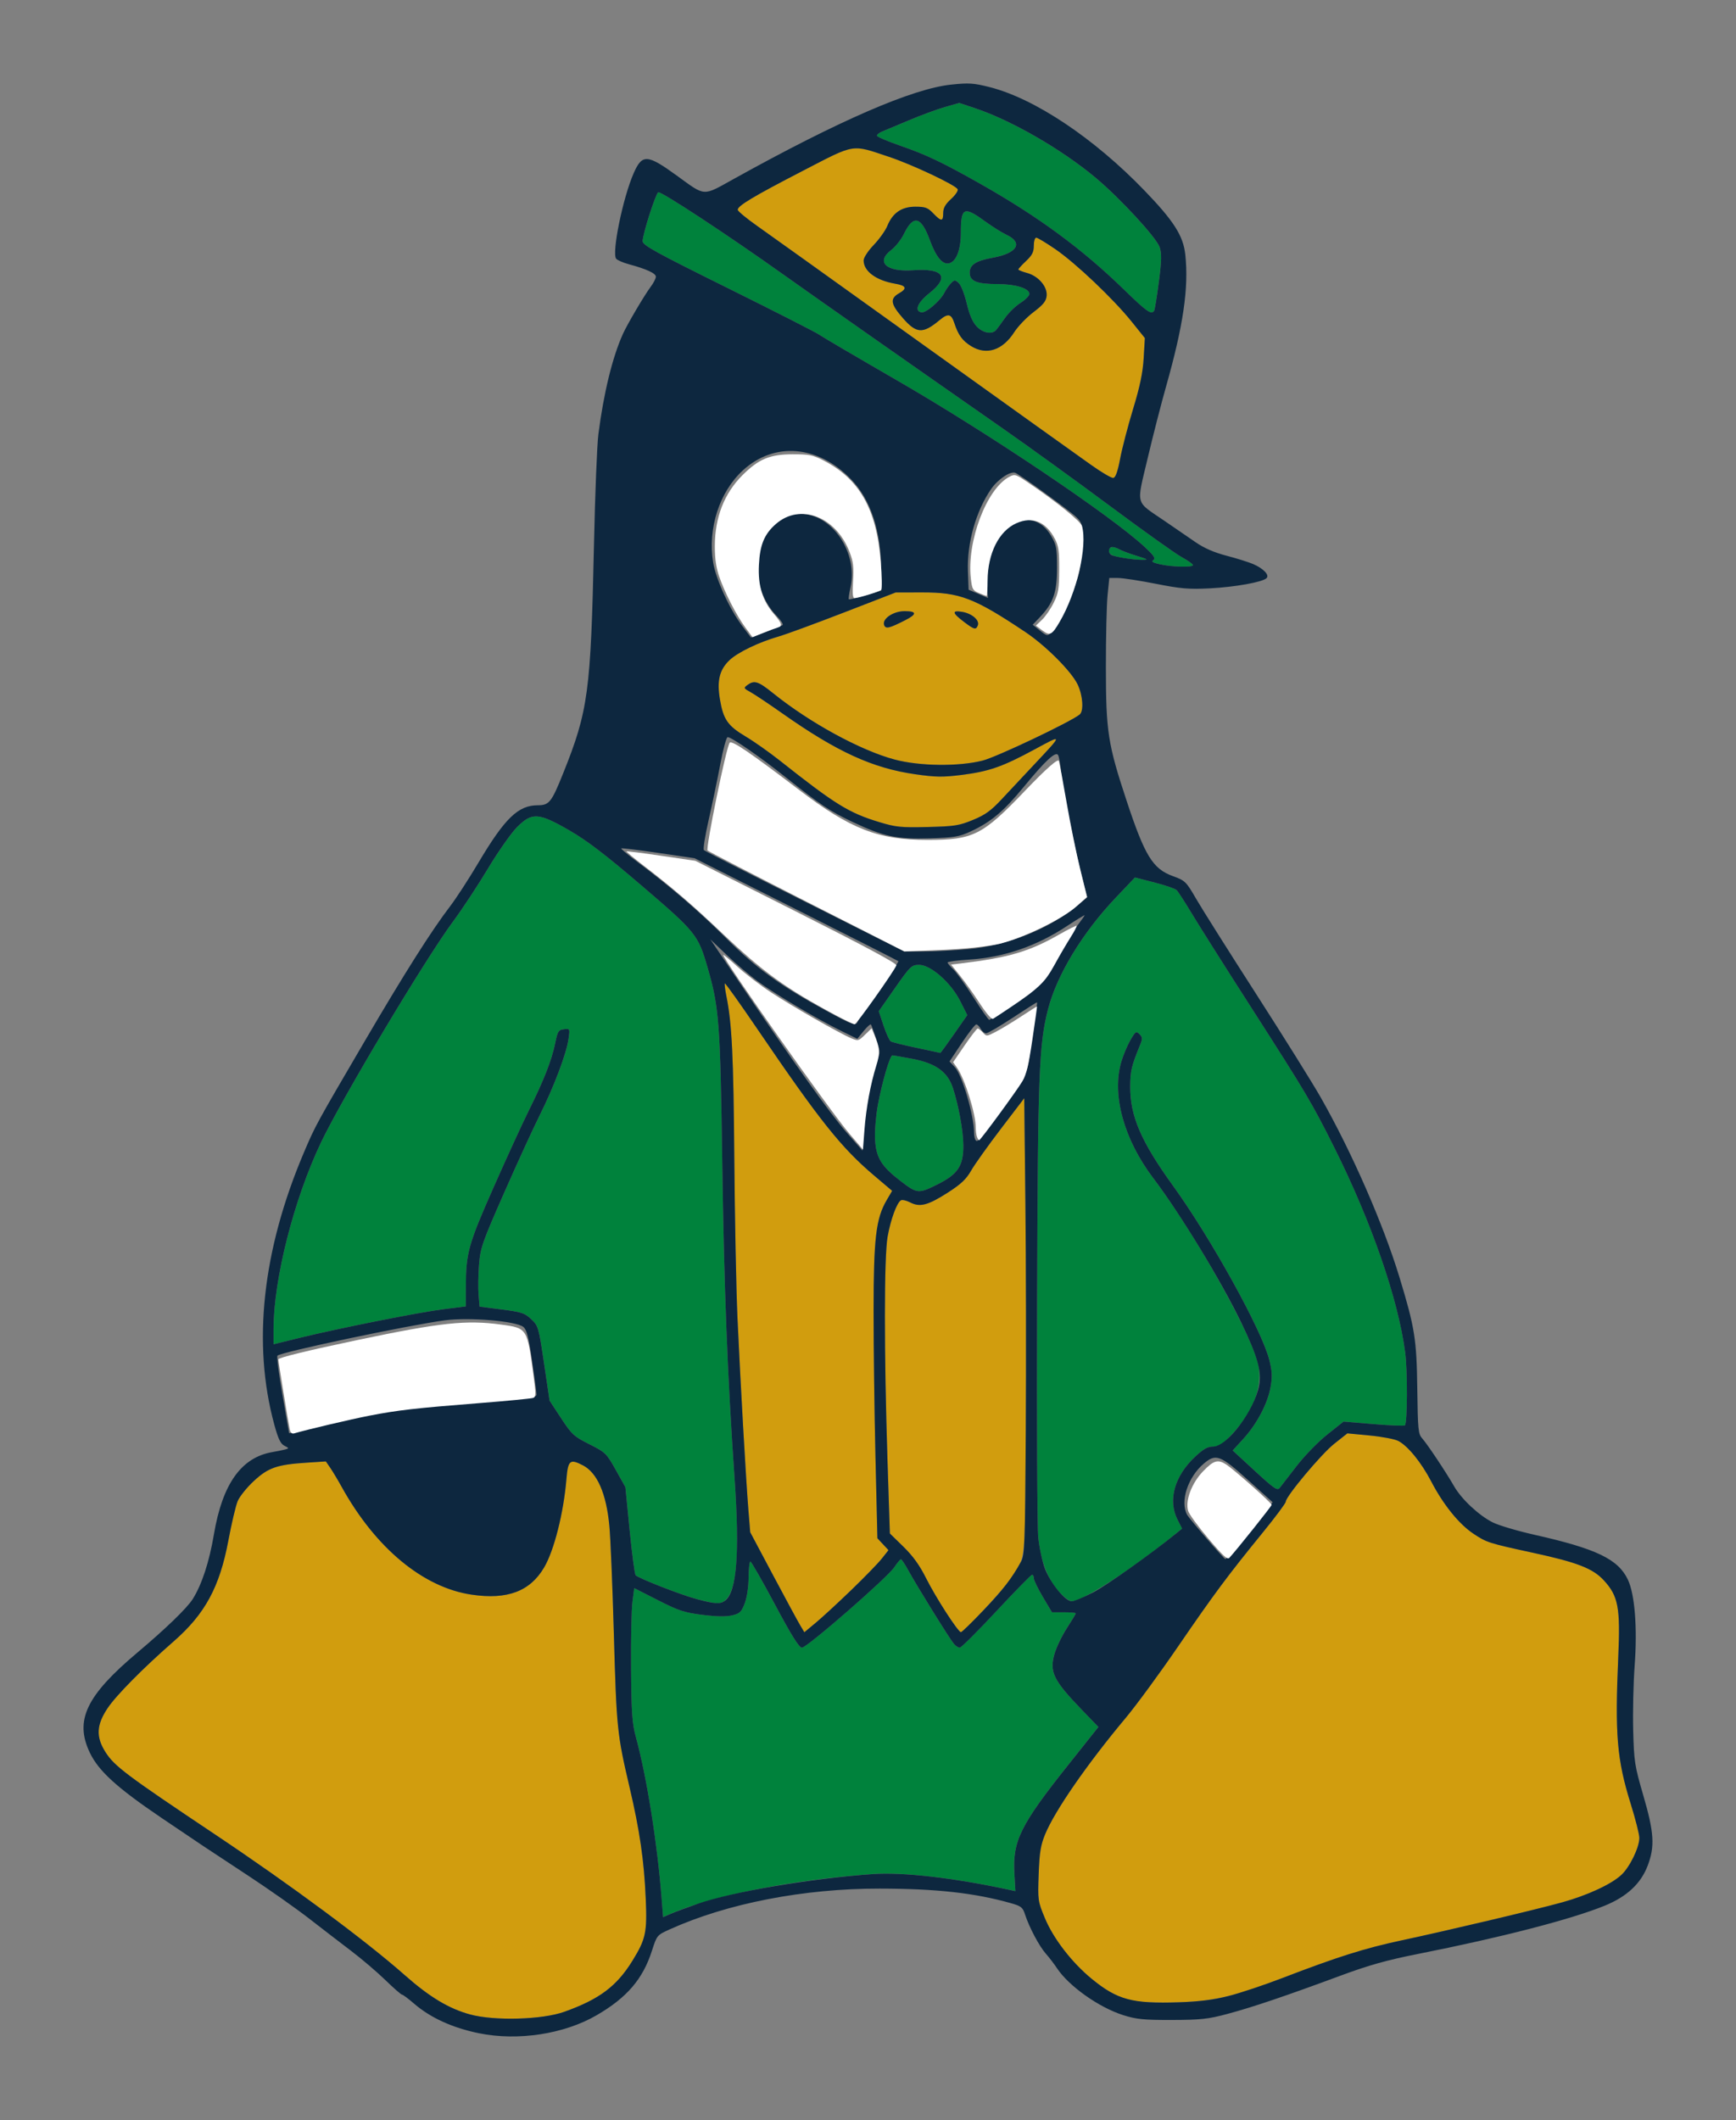 <?xml version="1.0" encoding="UTF-8" standalone="no"?>
<!-- Created with Inkscape (http://www.inkscape.org/) -->

<svg
   width="207.832mm"
   height="253.805mm"
   viewBox="0 0 207.832 253.805"
   version="1.1"
   id="svg3436"
   sodipodi:docname="irish-tux.svg"
   inkscape:version="1.1.1 (3bf5ae0d25, 2021-09-20)"
   xmlns:inkscape="http://www.inkscape.org/namespaces/inkscape"
   xmlns:sodipodi="http://sodipodi.sourceforge.net/DTD/sodipodi-0.dtd"
   xmlns="http://www.w3.org/2000/svg"
   xmlns:svg="http://www.w3.org/2000/svg">
  <rect x="0" y="0" width="207.832" height="253.805" fill="#808080" stroke="none"/>
  <sodipodi:namedview
     id="namedview3438"
     pagecolor="#ffffff"
     bordercolor="#666666"
     borderopacity="1.0"
     inkscape:pageshadow="2"
     inkscape:pageopacity="0.0"
     inkscape:pagecheckerboard="true"
     inkscape:document-units="mm"
     showgrid="false"
     inkscape:zoom="1.069618"
     inkscape:cx="416.50382"
     inkscape:cy="643.68772"
     inkscape:window-width="1920"
     inkscape:window-height="1054"
     inkscape:window-x="0"
     inkscape:window-y="26"
     inkscape:window-maximized="1"
     inkscape:current-layer="layer1"
     fit-margin-top="10"
     lock-margins="true"
     fit-margin-left="10"
     fit-margin-right="10"
     fit-margin-bottom="10" />
  <defs
     id="defs3433" />
  <g
     inkscape:label="Layer 1"
     inkscape:groupmode="layer"
     id="layer1"
     transform="translate(0.602,-22.121)">
    <g
       id="g4271"
       transform="translate(1.131,2.925)"
       inkscape:export-filename="/home/thomas/img/lug-logo/irish-tux.png"
       inkscape:export-xdpi="270.45001"
       inkscape:export-ydpi="270.45001">
      <path
         style="fill:#d19d0e;stroke-width:0.265"
         d="m 54.576,260.371 c -2.54,-0.683 -4.87,-2.082 -7.84,-4.706 -4.69,-4.144 -13.626,-10.771 -22.732,-16.859 -10.63,-7.106 -12.044,-8.169 -13.113,-9.855 -1.155,-1.821 -1.084,-3.249 0.261,-5.259 1.034,-1.545 4.263,-4.811 7.894,-7.981 3.771,-3.293 5.518,-6.513 6.562,-12.091 0.381,-2.037 0.882,-4.157 1.113,-4.711 0.231,-0.554 1.102,-1.638 1.935,-2.409 1.732,-1.604 2.775,-1.964 6.351,-2.197 l 2.271,-0.148 0.526,0.764 c 0.289,0.42 0.906,1.449 1.37,2.286 4.059,7.326 9.756,12.048 15.562,12.902 4.278,0.629 6.997,-0.396 8.683,-3.274 1.192,-2.033 2.324,-6.527 2.66,-10.555 0.189,-2.271 0.415,-2.462 1.968,-1.659 1.719,0.889 2.801,3.356 3.173,7.233 0.135,1.409 0.376,7.205 0.536,12.88 0.319,11.355 0.392,12.071 1.872,18.389 1.231,5.255 1.744,8.775 1.946,13.361 0.179,4.068 0.008,4.865 -1.597,7.461 -1.891,3.058 -3.965,4.609 -8.168,6.108 -2.637,0.94 -8.324,1.102 -11.232,0.32 z m 79.849,-1.586 c -1.987,-0.317 -3.446,-1.034 -5.456,-2.681 -2.374,-1.945 -4.585,-4.809 -5.606,-7.263 -0.843,-2.025 -0.859,-2.138 -0.747,-5.257 0.094,-2.607 0.234,-3.476 0.767,-4.775 1.167,-2.839 5.039,-8.434 9.663,-13.96 1.246,-1.49 4.06,-5.328 6.252,-8.529 4.304,-6.284 5.945,-8.492 10.165,-13.672 1.502,-1.844 2.732,-3.495 2.732,-3.668 0,-0.622 4.253,-5.706 5.799,-6.931 l 1.579,-1.252 2.662,0.254 c 1.464,0.14 3.005,0.431 3.424,0.648 1.157,0.598 2.769,2.58 3.956,4.861 1.442,2.772 3.32,5.098 5.041,6.244 1.6,1.066 1.814,1.134 7.172,2.297 5.286,1.148 7.135,1.868 8.445,3.289 1.731,1.878 1.993,3.256 1.733,9.121 -0.415,9.351 -0.163,12.348 1.482,17.619 0.572,1.834 1.04,3.677 1.04,4.095 0,1.14 -1.136,3.484 -2.147,4.429 -1.206,1.127 -4.067,2.453 -7.114,3.296 -3.187,0.882 -13.657,3.36 -19.182,4.541 -4.434,0.947 -7.686,1.974 -14.28,4.51 -5.607,2.156 -8.23,2.77 -12.428,2.909 -1.9,0.063 -4.128,0.007 -4.952,-0.124 z M 94.047,213.745 c -0.284,-0.475 -1.742,-3.17 -3.241,-5.988 l -2.725,-5.124 -0.208,-2.549 c -0.295,-3.622 -0.986,-15.741 -1.314,-23.054 -0.153,-3.42 -0.325,-12.052 -0.382,-19.182 -0.098,-12.262 -0.287,-16.123 -0.949,-19.402 -0.157,-0.776 -0.238,-1.457 -0.181,-1.514 0.057,-0.057 1.824,2.422 3.926,5.509 7.459,10.958 10.003,14.15 13.93,17.481 l 2.171,1.841 -0.645,1.1 c -1.292,2.205 -1.571,4.544 -1.576,13.241 -0.003,4.366 0.099,12.283 0.226,17.595 l 0.23,9.657 0.664,0.712 0.664,0.712 -0.806,1.018 c -0.943,1.191 -5.946,6.05 -7.911,7.682 l -1.358,1.129 z m 17.594,-1.327 c -0.802,-1.201 -1.941,-3.148 -2.529,-4.327 -0.748,-1.498 -1.559,-2.621 -2.691,-3.725 l -1.62,-1.581 -0.279,-8.578 c -0.423,-12.999 -0.42,-24.588 0.009,-26.966 0.371,-2.062 1.094,-4.036 1.589,-4.342 0.158,-0.098 0.662,0.017 1.12,0.254 1.16,0.6 2.119,0.348 4.511,-1.186 1.565,-1.004 2.193,-1.597 2.778,-2.624 0.416,-0.73 2.017,-2.98 3.558,-4.999 l 2.802,-3.672 0.139,12.584 c 0.077,6.921 0.097,19.21 0.045,27.308 -0.104,16.206 0.042,14.764 -1.779,17.582 -0.799,1.236 -5.641,6.455 -5.989,6.455 -0.113,0 -0.862,-0.982 -1.664,-2.183 z m -8.076,-94.788 c -3.671,-1.11 -5.293,-2.113 -11.961,-7.393 -1.237,-0.98 -3.068,-2.27 -4.07,-2.867 -2.144,-1.279 -2.672,-2.04 -3.076,-4.435 -0.377,-2.233 -0.065,-3.533 1.121,-4.682 0.969,-0.939 3.513,-2.171 5.897,-2.855 0.871,-0.25 4.381,-1.539 7.801,-2.863 l 6.218,-2.408 3.175,-0.006 c 4.501,-0.009 6.239,0.658 12.34,4.735 2.443,1.633 5.5,4.691 6.262,6.265 0.638,1.319 0.768,3.196 0.25,3.619 -1.083,0.884 -9.916,5.079 -11.603,5.511 -2.861,0.732 -7.57,0.676 -10.556,-0.124 -4.089,-1.096 -10.156,-4.407 -14.529,-7.93 -1.795,-1.446 -2.256,-1.595 -3.078,-0.994 -0.488,0.357 -0.472,0.394 0.374,0.86 0.487,0.268 2.211,1.421 3.833,2.563 6.51,4.583 10.779,6.536 15.883,7.265 2.427,0.347 3.289,0.361 5.472,0.088 3.34,-0.417 4.968,-0.983 8.802,-3.061 3.431,-1.859 3.432,-1.888 -0.082,1.852 -1.24,1.32 -2.976,3.173 -3.857,4.118 -1.278,1.371 -1.974,1.871 -3.44,2.474 -1.652,0.679 -2.199,0.764 -5.41,0.843 -3.203,0.079 -3.799,0.019 -5.766,-0.576 z m 3.111,-24.204 c 1.388,-0.708 1.352,-1.063 -0.109,-1.063 -1.371,0 -2.735,0.932 -2.45,1.675 0.185,0.483 0.61,0.382 2.558,-0.612 z m 8.653,0.635 c 0.235,-0.613 -0.711,-1.424 -1.882,-1.614 -1.261,-0.205 -1.192,0.132 0.25,1.22 1.221,0.921 1.413,0.968 1.633,0.394 z m 13.524,-19.232 c -1.268,-0.907 -4.225,-3.017 -6.57,-4.691 C 119.938,68.464 111.987,62.768 104.614,57.478 97.241,52.189 90.168,47.128 88.897,46.233 87.626,45.338 86.585,44.473 86.582,44.31 c -0.007,-0.476 1.884,-1.607 7.801,-4.667 6.361,-3.289 5.758,-3.193 10.355,-1.657 2.736,0.914 7.846,3.324 8.174,3.854 0.1,0.162 -0.245,0.684 -0.773,1.168 -0.705,0.646 -0.955,1.09 -0.955,1.699 0,1.029 -0.229,1.035 -1.191,0.03 -0.655,-0.684 -0.952,-0.794 -2.146,-0.794 -1.644,0 -2.718,0.74 -3.36,2.314 -0.223,0.546 -0.95,1.565 -1.617,2.263 -0.696,0.73 -1.212,1.521 -1.212,1.859 0,1.285 1.495,2.39 3.754,2.776 1.363,0.233 1.504,0.576 0.477,1.16 -1.106,0.63 -1.003,1.286 0.465,2.964 1.632,1.865 2.392,1.908 4.386,0.25 1.034,-0.86 1.407,-0.782 1.785,0.37 0.462,1.409 0.962,2.092 2,2.734 1.836,1.135 3.766,0.508 5.169,-1.679 0.445,-0.694 1.481,-1.771 2.301,-2.393 1.163,-0.882 1.509,-1.31 1.571,-1.943 0.108,-1.099 -0.985,-2.376 -2.348,-2.743 -0.571,-0.154 -1.039,-0.343 -1.039,-0.42 0,-0.077 0.417,-0.533 0.926,-1.013 0.728,-0.687 0.926,-1.079 0.926,-1.834 0,-0.529 0.129,-0.961 0.287,-0.961 0.158,0 1.196,0.625 2.307,1.389 2.444,1.681 6.923,5.935 9.105,8.647 l 1.596,1.984 -0.141,2.391 c -0.103,1.757 -0.439,3.372 -1.266,6.095 -0.619,2.037 -1.317,4.715 -1.551,5.95 -0.292,1.543 -0.549,2.266 -0.818,2.31 -0.216,0.035 -1.43,-0.678 -2.698,-1.585 z"
         id="path4277" />
      <path
         style="fill:#00823c;stroke-width:0.265"
         d="m 77.465,246.407 c -0.504,-6.529 -1.788,-14.562 -3.082,-19.282 -0.44,-1.605 -0.527,-2.859 -0.569,-8.202 -0.027,-3.469 0.047,-7.049 0.165,-7.956 l 0.214,-1.649 2.836,1.444 c 2.475,1.261 3.153,1.484 5.332,1.758 1.667,0.209 2.847,0.23 3.551,0.063 0.923,-0.22 1.111,-0.398 1.507,-1.433 0.269,-0.703 0.459,-1.959 0.467,-3.1 0.008,-1.055 0.104,-1.916 0.213,-1.913 0.109,0.003 1.437,2.324 2.95,5.159 1.985,3.718 2.883,5.154 3.22,5.154 0.605,0 10.235,-8.387 11.061,-9.634 0.346,-0.522 0.703,-0.948 0.794,-0.946 0.09,0.002 0.505,0.627 0.921,1.389 0.996,1.825 4.912,8.137 5.414,8.727 0.217,0.255 0.535,0.463 0.707,0.463 0.172,0 2.145,-1.965 4.383,-4.366 2.239,-2.401 4.163,-4.366 4.276,-4.366 0.113,0 0.206,0.188 0.206,0.417 0,0.229 0.49,1.241 1.088,2.249 l 1.088,1.832 h 1.425 c 0.784,0 1.425,0.056 1.425,0.123 0,0.068 -0.48,0.866 -1.067,1.774 -0.587,0.908 -1.251,2.286 -1.477,3.063 -0.632,2.175 -0.143,3.176 3.288,6.733 l 1.964,2.035 -3.669,4.614 c -5.675,7.137 -6.615,9.041 -6.389,12.945 l 0.121,2.096 -0.685,-0.148 c -6.676,-1.446 -12.785,-2.149 -16.428,-1.892 -9.518,0.673 -19.015,2.538 -24.113,4.736 l -0.962,0.415 z m 4.218,-35.767 c -1.859,-0.493 -6.937,-2.474 -7.318,-2.856 -0.112,-0.112 -0.433,-2.531 -0.714,-5.375 l -0.51,-5.171 -1.153,-2.064 c -1.111,-1.99 -1.225,-2.101 -3.156,-3.073 -1.859,-0.935 -2.104,-1.161 -3.387,-3.116 l -1.383,-2.107 -0.661,-4.462 c -0.643,-4.342 -0.684,-4.484 -1.532,-5.287 -0.781,-0.74 -1.144,-0.86 -3.529,-1.163 l -2.659,-0.339 -0.118,-1.425 c -0.065,-0.784 -0.04,-2.403 0.055,-3.599 0.161,-2.017 0.38,-2.642 3.023,-8.642 1.567,-3.557 3.478,-7.724 4.247,-9.26 1.679,-3.354 3.188,-7.347 3.438,-9.096 0.182,-1.273 0.18,-1.276 -0.543,-1.191 -0.658,0.078 -0.755,0.234 -1.052,1.697 -0.405,1.996 -1.363,4.436 -3.158,8.046 -0.76,1.528 -2.657,5.663 -4.215,9.19 -3.04,6.88 -3.308,7.849 -3.318,11.991 l -0.005,2.263 -2.643,0.33 c -2.957,0.369 -12.515,2.271 -17.266,3.437 l -3.109,0.762 v -1.806 c 0,-5.962 2.428,-15.527 5.669,-22.33 2.563,-5.381 12.519,-22.035 15.861,-26.533 1.051,-1.414 2.912,-4.238 4.136,-6.276 1.224,-2.037 2.79,-4.27 3.48,-4.961 1.799,-1.801 2.558,-1.756 6.255,0.374 2.122,1.223 4.297,2.886 8.692,6.646 6.473,5.538 6.734,5.862 7.866,9.768 1.385,4.78 1.524,6.615 1.76,23.23 0.214,15.128 0.626,25.701 1.478,37.968 0.742,10.681 0.126,14.995 -2.133,14.934 -0.3,-0.008 -1.378,-0.236 -2.397,-0.506 z m 43.322,-0.927 c -1.354,-1.538 -2.165,-3.696 -2.439,-6.49 -0.121,-1.237 -0.182,-13.977 -0.136,-28.31 0.089,-27.253 0.218,-30.681 1.317,-34.925 1.059,-4.092 4.121,-9.135 8.078,-13.303 l 2.316,-2.44 2.341,0.599 c 1.287,0.33 2.486,0.746 2.664,0.926 0.178,0.18 1.003,1.458 1.833,2.84 0.831,1.382 4.031,6.443 7.111,11.245 6.602,10.292 7.25,11.384 9.949,16.785 4.42,8.842 7.618,18.088 8.455,24.442 0.298,2.264 0.276,8.447 -0.032,8.755 -0.084,0.084 -1.77,0.016 -3.748,-0.15 l -3.595,-0.302 -1.954,1.554 c -1.075,0.854 -2.722,2.547 -3.661,3.762 -0.939,1.215 -1.851,2.396 -2.028,2.625 -0.278,0.361 -0.676,0.09 -2.977,-2.032 l -2.655,-2.448 1.262,-1.381 c 1.635,-1.789 2.925,-4.233 3.271,-6.198 0.22,-1.25 0.191,-1.902 -0.144,-3.248 -0.882,-3.535 -6.979,-14.567 -11.532,-20.866 -3.833,-5.302 -5.145,-8.352 -5.125,-11.906 0.011,-1.843 0.147,-2.414 1.186,-4.96 0.304,-0.745 0.294,-0.915 -0.076,-1.285 -0.392,-0.392 -0.48,-0.334 -1.093,0.727 -0.367,0.634 -0.856,1.8 -1.086,2.59 -1.157,3.962 0.316,9.299 3.848,13.946 4.721,6.211 11.49,18.169 12.498,22.077 0.684,2.653 -0.452,5.77 -3.138,8.611 -1.09,1.152 -1.507,1.421 -2.205,1.421 -0.659,0 -1.168,0.286 -2.162,1.217 -2.476,2.316 -3.286,5.221 -2.102,7.542 l 0.543,1.065 -0.711,0.578 c -5.164,4.202 -11.194,8.119 -12.498,8.119 -0.299,0 -0.989,-0.519 -1.573,-1.183 z m -18.848,-49.067 c -2.367,-1.804 -3.005,-2.829 -3.129,-5.029 -0.055,-0.967 0.097,-2.825 0.336,-4.13 0.496,-2.699 1.446,-5.944 1.742,-5.944 0.109,0 1.194,0.189 2.411,0.419 2.772,0.526 4.198,1.554 4.831,3.484 0.68,2.073 1.237,5.123 1.25,6.848 0.019,2.464 -0.639,3.467 -3.076,4.686 -2.279,1.14 -2.448,1.127 -4.366,-0.334 z m 1.841,-16.006 c -1.534,-0.322 -2.924,-0.668 -3.088,-0.77 -0.164,-0.101 -0.555,-0.956 -0.869,-1.899 l -0.571,-1.715 1.939,-2.77 c 1.835,-2.621 1.99,-2.771 2.877,-2.78 1.391,-0.015 3.818,2.115 4.938,4.335 l 0.849,1.681 -1.59,2.278 c -0.874,1.253 -1.613,2.266 -1.643,2.252 -0.029,-0.015 -1.308,-0.29 -2.843,-0.612 z m 29.139,-57.886 c -0.862,-0.192 -1.07,-0.325 -0.794,-0.508 0.294,-0.195 0.082,-0.52 -1.006,-1.538 -4.003,-3.744 -18.764,-13.672 -29.81,-20.05 -4.674,-2.698 -8.816,-5.131 -9.205,-5.406 -0.389,-0.275 -5.3,-2.776 -10.914,-5.557 -8.723,-4.322 -10.207,-5.141 -10.207,-5.629 0,-0.813 1.545,-5.652 1.868,-5.852 0.288,-0.178 8.291,5.086 15.065,9.909 4.134,2.943 15.689,11.049 26.194,18.376 3.129,2.182 8.927,6.376 12.886,9.321 3.959,2.944 7.798,5.68 8.533,6.08 0.735,0.4 1.336,0.827 1.336,0.949 0,0.294 -2.47,0.235 -3.945,-0.094 z M 132.827,86.006 c -1.466,-0.247 -1.799,-0.42 -1.799,-0.934 0,-0.448 0.609,-0.497 1.26,-0.103 0.253,0.153 1.174,0.5 2.047,0.77 1.394,0.431 1.474,0.49 0.661,0.484 -0.509,-0.004 -1.486,-0.101 -2.17,-0.217 z M 115.183,58.264 c -0.483,-0.517 -0.863,-1.402 -1.181,-2.752 -0.258,-1.095 -0.686,-2.186 -0.95,-2.426 -0.446,-0.404 -0.513,-0.404 -0.916,-0.001 -0.239,0.239 -0.604,0.763 -0.812,1.164 -0.516,0.999 -2.211,2.443 -2.745,2.34 -0.881,-0.17 -0.463,-1.181 0.952,-2.299 2.447,-1.935 1.688,-3.002 -1.95,-2.742 -3.211,0.23 -4.511,-0.98 -2.612,-2.428 0.51,-0.389 1.195,-1.259 1.521,-1.933 1.124,-2.32 2.057,-2.096 3.092,0.742 0.76,2.085 1.565,3.026 2.37,2.77 0.838,-0.266 1.349,-1.661 1.349,-3.682 0,-2.988 0.365,-3.163 2.838,-1.365 0.891,0.649 2.076,1.393 2.633,1.655 2.032,0.955 1.274,2.212 -1.654,2.743 -2.033,0.369 -2.758,0.841 -2.758,1.795 0,1.012 0.849,1.359 3.328,1.359 2.146,0 3.816,0.514 3.816,1.174 0,0.224 -0.477,0.708 -1.06,1.076 -0.583,0.368 -1.414,1.173 -1.847,1.789 -0.433,0.616 -0.914,1.269 -1.067,1.451 -0.489,0.578 -1.593,0.375 -2.346,-0.431 z m 17.647,-4.392 c -4.988,-4.858 -10.218,-8.712 -17.148,-12.635 -4.545,-2.574 -6.526,-3.518 -9.627,-4.589 -1.545,-0.534 -2.808,-1.077 -2.808,-1.208 0,-0.131 0.268,-0.348 0.595,-0.481 0.327,-0.134 1.786,-0.746 3.241,-1.359 1.455,-0.614 3.407,-1.332 4.337,-1.597 l 1.692,-0.481 1.975,0.663 c 4.316,1.449 10.316,4.918 14.354,8.299 2.934,2.457 7.284,7.179 7.659,8.313 0.254,0.769 0.234,1.596 -0.099,4.165 -0.229,1.763 -0.482,3.313 -0.564,3.445 -0.319,0.516 -0.881,0.121 -3.606,-2.533 z"
         id="path4275" />
      <path
         style="fill:#0d273f;stroke-width:0.265"
         d="m 55.622,262.618 c -3.19,-0.652 -5.828,-1.856 -7.795,-3.559 -0.678,-0.587 -1.322,-1.067 -1.431,-1.067 -0.109,0 -1.009,-0.787 -2,-1.75 -0.991,-0.962 -2.83,-2.53 -4.086,-3.483 -1.256,-0.954 -3.534,-2.706 -5.062,-3.894 -1.528,-1.188 -4.755,-3.46 -7.171,-5.05 -5.795,-3.812 -5.344,-3.511 -10.456,-6.97 -5.355,-3.623 -7.551,-5.621 -8.603,-7.826 -1.842,-3.861 -0.434,-6.819 5.703,-11.984 3.381,-2.845 5.94,-5.321 6.621,-6.404 1.089,-1.733 1.978,-4.446 2.529,-7.717 1.022,-6.069 3.279,-9.244 7.023,-9.879 0.575,-0.098 1.268,-0.239 1.538,-0.314 0.449,-0.124 0.439,-0.163 -0.114,-0.44 -0.466,-0.233 -0.748,-0.824 -1.219,-2.553 -2.639,-9.689 -1.422,-20.856 3.545,-32.544 1.379,-3.244 1.431,-3.34 7.297,-13.361 4.715,-8.054 7.994,-13.235 10.197,-16.109 0.724,-0.945 2.25,-3.291 3.391,-5.215 3.173,-5.348 4.774,-6.898 7.124,-6.898 1.356,0 1.644,-0.361 3.021,-3.792 3.018,-7.516 3.32,-9.748 3.701,-27.384 0.13,-6.039 0.368,-11.992 0.527,-13.229 0.644,-4.994 1.686,-9.25 2.947,-12.039 0.526,-1.163 2.57,-4.63 3.303,-5.605 0.349,-0.463 0.634,-1.016 0.634,-1.228 0,-0.404 -1.121,-0.921 -3.236,-1.493 -0.688,-0.186 -1.37,-0.482 -1.515,-0.656 -0.558,-0.673 0.808,-7.337 2.106,-10.272 1.011,-2.286 1.623,-2.247 5.167,0.327 3.458,2.512 3.027,2.487 6.794,0.395 12.59,-6.991 21.395,-10.812 26.04,-11.299 2.113,-0.222 2.687,-0.185 4.589,0.296 5.394,1.364 12.488,6.098 18.535,12.369 3.533,3.663 4.661,5.434 4.903,7.693 0.426,3.974 -0.233,8.477 -2.312,15.818 -0.578,2.04 -1.57,5.91 -2.205,8.6 -1.346,5.701 -1.526,5.027 1.988,7.427 1.237,0.845 2.928,2.006 3.759,2.58 1.02,0.706 2.222,1.23 3.704,1.617 1.207,0.315 2.637,0.763 3.179,0.995 1.244,0.534 1.99,1.316 1.613,1.693 -0.474,0.474 -3.807,1.07 -6.831,1.222 -2.47,0.124 -3.442,0.041 -6.418,-0.548 -1.929,-0.382 -3.973,-0.695 -4.541,-0.695 h -1.034 l -0.207,2.051 c -0.114,1.128 -0.205,5.027 -0.202,8.665 0.006,7.686 0.239,9.179 2.491,15.988 2.173,6.566 3.121,8.11 5.517,8.984 1.492,0.544 1.591,0.64 2.811,2.745 0.696,1.2 3.94,6.344 7.21,11.432 3.27,5.088 6.726,10.625 7.681,12.303 3.717,6.534 7.497,15.17 9.444,21.573 1.827,6.007 2.05,7.407 2.126,13.315 0.063,4.92 0.113,5.426 0.589,5.953 0.605,0.67 2.827,4.005 3.828,5.744 0.883,1.536 2.949,3.468 4.602,4.304 0.711,0.359 2.959,1.028 4.996,1.486 7.424,1.668 10.039,2.924 11.2,5.381 0.827,1.75 1.144,5.765 0.81,10.262 -0.155,2.087 -0.235,5.587 -0.177,7.779 0.099,3.736 0.174,4.222 1.213,7.792 1.296,4.451 1.398,6.101 0.52,8.407 -0.818,2.149 -2.495,3.709 -5.151,4.791 -4.013,1.635 -12.381,3.798 -22.307,5.765 -3.793,0.752 -5.907,1.346 -9.393,2.638 -6.498,2.41 -10.481,3.756 -13.493,4.559 -2.297,0.613 -3.171,0.707 -6.616,0.715 -3.376,0.008 -4.245,-0.078 -5.821,-0.576 -2.912,-0.919 -6.523,-3.479 -7.945,-5.633 -0.336,-0.509 -0.931,-1.283 -1.32,-1.72 -0.78,-0.874 -1.994,-3.159 -2.488,-4.682 -0.282,-0.872 -0.466,-1.02 -1.69,-1.367 -4.327,-1.227 -8.923,-1.739 -15.703,-1.749 -9.099,-0.013 -18.282,1.771 -25.166,4.888 -1.504,0.681 -1.52,0.7 -2.115,2.553 -1.091,3.397 -2.993,5.614 -6.629,7.725 -3.883,2.254 -9.423,3.102 -14.071,2.152 z m 10.186,-2.566 c 4.203,-1.499 6.278,-3.05 8.168,-6.108 1.605,-2.597 1.776,-3.394 1.597,-7.461 -0.202,-4.587 -0.714,-8.107 -1.946,-13.361 -1.48,-6.317 -1.553,-7.033 -1.872,-18.389 -0.159,-5.675 -0.401,-11.471 -0.536,-12.88 -0.372,-3.877 -1.454,-6.345 -3.173,-7.233 -1.552,-0.803 -1.778,-0.612 -1.968,1.659 -0.336,4.027 -1.469,8.521 -2.66,10.555 -1.686,2.878 -4.405,3.903 -8.683,3.274 -5.807,-0.854 -11.503,-5.576 -15.562,-12.902 -0.464,-0.837 -1.08,-1.866 -1.37,-2.286 l -0.526,-0.764 -2.271,0.148 c -3.576,0.232 -4.619,0.593 -6.351,2.197 -0.833,0.771 -1.704,1.856 -1.935,2.409 -0.231,0.554 -0.732,2.674 -1.113,4.711 -1.044,5.578 -2.792,8.798 -6.562,12.091 -3.63,3.17 -6.86,6.436 -7.894,7.981 -1.345,2.01 -1.415,3.438 -0.261,5.259 1.069,1.686 2.484,2.749 13.113,9.855 9.106,6.087 18.042,12.715 22.732,16.859 2.97,2.624 5.3,4.023 7.84,4.706 2.908,0.782 8.595,0.621 11.232,-0.32 z m 79.529,-1.893 c 1.378,-0.35 4.289,-1.321 6.468,-2.159 6.595,-2.536 9.846,-3.563 14.28,-4.51 5.525,-1.18 15.995,-3.658 19.182,-4.541 3.047,-0.843 5.907,-2.169 7.114,-3.296 1.011,-0.945 2.147,-3.288 2.147,-4.429 0,-0.418 -0.468,-2.261 -1.04,-4.095 -1.644,-5.271 -1.896,-8.268 -1.482,-17.619 0.26,-5.865 -0.003,-7.242 -1.733,-9.121 -1.31,-1.421 -3.159,-2.141 -8.445,-3.289 -5.358,-1.163 -5.572,-1.232 -7.172,-2.297 -1.721,-1.146 -3.598,-3.472 -5.041,-6.244 -1.187,-2.281 -2.8,-4.263 -3.956,-4.861 -0.419,-0.217 -1.96,-0.508 -3.424,-0.648 l -2.662,-0.254 -1.579,1.252 c -1.546,1.225 -5.799,6.309 -5.799,6.931 0,0.173 -1.229,1.823 -2.732,3.668 -4.22,5.18 -5.861,7.387 -10.165,13.672 -2.192,3.201 -5.006,7.04 -6.252,8.529 -4.624,5.527 -8.496,11.121 -9.663,13.96 -0.534,1.299 -0.673,2.168 -0.767,4.775 -0.112,3.118 -0.096,3.232 0.747,5.257 1.021,2.454 3.233,5.318 5.606,7.263 3.068,2.513 4.837,2.99 10.408,2.806 2.464,-0.082 4.173,-0.297 5.96,-0.75 z M 81.815,247.107 c 4.142,-1.431 13.539,-3.024 20.902,-3.545 3.643,-0.258 9.752,0.446 16.428,1.892 l 0.685,0.148 -0.121,-2.096 c -0.226,-3.905 0.714,-5.809 6.389,-12.945 l 3.669,-4.614 -1.964,-2.035 c -3.432,-3.557 -3.921,-4.558 -3.288,-6.733 0.226,-0.777 0.891,-2.155 1.477,-3.063 0.587,-0.908 1.067,-1.706 1.067,-1.774 0,-0.068 -0.641,-0.123 -1.425,-0.123 h -1.425 l -1.088,-1.832 c -0.599,-1.008 -1.088,-2.02 -1.088,-2.249 0,-0.229 -0.093,-0.417 -0.206,-0.417 -0.113,0 -2.037,1.965 -4.276,4.366 -2.239,2.401 -4.211,4.366 -4.383,4.366 -0.172,0 -0.49,-0.208 -0.707,-0.463 -0.502,-0.59 -4.418,-6.902 -5.414,-8.727 -0.416,-0.762 -0.83,-1.387 -0.921,-1.389 -0.09,-0.002 -0.448,0.424 -0.794,0.946 -0.826,1.247 -10.456,9.634 -11.061,9.634 -0.338,0 -1.235,-1.437 -3.22,-5.154 -1.514,-2.835 -2.841,-5.157 -2.95,-5.159 -0.109,-0.003 -0.205,0.858 -0.213,1.913 -0.009,1.141 -0.198,2.397 -0.467,3.1 -0.396,1.034 -0.584,1.213 -1.507,1.433 -0.704,0.168 -1.884,0.147 -3.551,-0.063 -2.18,-0.274 -2.857,-0.497 -5.332,-1.758 l -2.836,-1.444 -0.214,1.649 c -0.118,0.907 -0.192,4.487 -0.165,7.956 0.042,5.343 0.129,6.597 0.569,8.202 1.294,4.72 2.578,12.752 3.082,19.282 l 0.178,2.306 0.962,-0.415 c 0.529,-0.228 1.974,-0.764 3.211,-1.191 z m 18.337,-37.524 c 1.58,-1.522 3.236,-3.226 3.679,-3.786 l 0.806,-1.018 -0.664,-0.712 -0.664,-0.712 -0.23,-9.657 c -0.127,-5.312 -0.228,-13.229 -0.226,-17.595 0.005,-8.696 0.283,-11.036 1.576,-13.241 l 0.645,-1.1 -2.171,-1.841 c -3.927,-3.33 -6.47,-6.522 -13.93,-17.481 -2.102,-3.088 -3.868,-5.567 -3.926,-5.509 -0.057,0.057 0.024,0.739 0.181,1.514 0.663,3.279 0.852,7.14 0.949,19.402 0.057,7.131 0.229,15.763 0.382,19.182 0.328,7.313 1.019,19.432 1.314,23.054 l 0.208,2.549 2.725,5.124 c 1.499,2.818 2.957,5.513 3.241,5.988 l 0.516,0.864 1.358,-1.129 c 0.747,-0.621 2.651,-2.374 4.231,-3.897 z m 15.874,2.372 c 2.36,-2.482 3.371,-3.793 4.487,-5.822 0.426,-0.773 0.474,-2.118 0.56,-15.571 0.052,-8.098 0.032,-20.387 -0.045,-27.308 l -0.139,-12.584 -2.802,3.672 c -1.541,2.02 -3.142,4.269 -3.558,4.999 -0.585,1.027 -1.213,1.62 -2.778,2.624 -2.392,1.534 -3.351,1.786 -4.511,1.186 -0.459,-0.237 -0.963,-0.351 -1.12,-0.254 -0.495,0.306 -1.218,2.28 -1.589,4.342 -0.428,2.379 -0.432,13.968 -0.009,26.966 l 0.279,8.578 1.62,1.581 c 1.132,1.104 1.943,2.228 2.691,3.725 1.155,2.313 3.858,6.51 4.194,6.51 0.113,0 1.337,-1.19 2.72,-2.645 z m -30.961,-1.125 c 1.408,-1.057 1.769,-5.663 1.147,-14.618 -0.852,-12.267 -1.263,-22.839 -1.478,-37.968 -0.235,-16.615 -0.374,-18.451 -1.76,-23.23 -1.132,-3.906 -1.393,-4.23 -7.866,-9.768 -4.395,-3.76 -6.57,-5.423 -8.692,-6.646 -3.697,-2.13 -4.456,-2.175 -6.255,-0.374 -0.69,0.691 -2.257,2.924 -3.48,4.961 -1.224,2.037 -3.085,4.861 -4.136,6.276 -3.342,4.498 -13.298,21.152 -15.861,26.533 -3.241,6.802 -5.669,16.367 -5.669,22.33 v 1.806 l 3.109,-0.762 c 4.752,-1.165 14.309,-3.068 17.266,-3.437 l 2.643,-0.33 0.005,-2.263 c 0.01,-4.141 0.278,-5.11 3.318,-11.991 1.558,-3.527 3.455,-7.662 4.215,-9.19 1.795,-3.61 2.753,-6.05 3.158,-8.046 0.297,-1.464 0.394,-1.62 1.052,-1.697 0.723,-0.085 0.725,-0.082 0.543,1.191 -0.25,1.749 -1.759,5.741 -3.438,9.096 -0.769,1.536 -2.68,5.703 -4.247,9.26 -2.643,6 -2.862,6.625 -3.023,8.642 -0.095,1.196 -0.12,2.815 -0.055,3.599 l 0.118,1.425 2.659,0.339 c 2.385,0.304 2.748,0.424 3.529,1.163 0.847,0.803 0.888,0.945 1.532,5.287 l 0.661,4.462 1.383,2.107 c 1.283,1.955 1.528,2.18 3.387,3.116 1.931,0.972 2.045,1.083 3.156,3.073 l 1.153,2.064 0.51,5.171 c 0.281,2.844 0.602,5.263 0.714,5.375 0.381,0.381 5.459,2.363 7.318,2.856 2.229,0.591 2.804,0.623 3.382,0.189 z m 44.07,-0.996 c 1.673,-0.878 6.96,-4.631 9.941,-7.056 l 0.711,-0.578 -0.543,-1.065 c -1.184,-2.321 -0.374,-5.226 2.102,-7.542 0.995,-0.931 1.504,-1.217 2.162,-1.217 1.672,0 4.937,-4.34 5.489,-7.298 0.322,-1.725 -0.166,-3.462 -2.106,-7.487 -2.442,-5.065 -7.337,-13.113 -10.538,-17.324 -3.532,-4.647 -5.004,-9.984 -3.848,-13.946 0.231,-0.79 0.72,-1.956 1.086,-2.59 0.613,-1.061 0.701,-1.119 1.093,-0.727 0.37,0.37 0.38,0.54 0.076,1.285 -1.039,2.546 -1.175,3.117 -1.186,4.96 -0.02,3.555 1.292,6.604 5.125,11.906 4.553,6.299 10.651,17.331 11.532,20.866 0.336,1.346 0.365,1.997 0.144,3.248 -0.346,1.964 -1.636,4.409 -3.271,6.198 l -1.262,1.381 2.655,2.448 c 2.301,2.121 2.698,2.393 2.977,2.032 0.177,-0.229 1.089,-1.41 2.028,-2.625 0.939,-1.215 2.586,-2.908 3.661,-3.762 l 1.954,-1.554 3.595,0.302 c 1.977,0.166 3.664,0.234 3.748,0.15 0.307,-0.307 0.33,-6.491 0.032,-8.755 -0.837,-6.354 -4.036,-15.6 -8.455,-24.442 -2.7,-5.401 -3.347,-6.493 -9.949,-16.785 -3.081,-4.802 -6.281,-9.862 -7.111,-11.245 -0.831,-1.382 -1.656,-2.661 -1.833,-2.84 -0.178,-0.18 -1.376,-0.596 -2.664,-0.926 l -2.341,-0.599 -2.316,2.44 c -3.957,4.168 -7.019,9.211 -8.078,13.303 -1.098,4.244 -1.228,7.672 -1.317,34.925 -0.047,14.334 0.014,27.073 0.136,28.31 0.121,1.237 0.486,2.937 0.81,3.778 0.683,1.774 2.427,3.895 3.203,3.895 0.293,0 1.444,-0.478 2.557,-1.062 z m 17.697,-6.147 c 0.994,-1.201 2.255,-2.736 2.801,-3.413 l 0.993,-1.23 -2.965,-2.673 c -3.298,-2.973 -3.828,-3.173 -5.252,-1.975 -1.935,1.628 -2.897,4.564 -2.016,6.154 0.283,0.51 4.382,5.263 4.578,5.307 0.029,0.007 0.867,-0.97 1.861,-2.171 z M 37.153,189.735 c 5.513,-1.434 9.123,-2.005 15.822,-2.505 3.129,-0.233 6.552,-0.491 7.607,-0.572 1.368,-0.106 1.918,-0.251 1.918,-0.508 0,-0.198 -0.239,-2.003 -0.531,-4.012 -0.413,-2.839 -0.643,-3.746 -1.036,-4.073 -0.851,-0.71 -6.446,-1.189 -9.381,-0.804 -4.311,0.566 -19.597,3.79 -20.068,4.232 -0.105,0.099 0.163,2.197 0.595,4.663 0.433,2.466 0.786,4.517 0.786,4.558 0,0.131 0.167,0.093 4.286,-0.978 z m 73.369,-28.754 c 2.437,-1.219 3.095,-2.222 3.076,-4.686 -0.013,-1.725 -0.57,-4.775 -1.25,-6.848 -0.633,-1.93 -2.06,-2.958 -4.831,-3.484 -1.217,-0.231 -2.301,-0.419 -2.411,-0.419 -0.296,0 -1.247,3.244 -1.742,5.944 -0.239,1.305 -0.391,3.163 -0.336,4.13 0.124,2.2 0.762,3.224 3.129,5.029 1.917,1.462 2.086,1.474 4.366,0.334 z m -8.121,-11.609 c 0.293,-1.314 0.702,-2.803 0.91,-3.307 0.341,-0.827 0.326,-1.075 -0.146,-2.505 -0.288,-0.873 -0.576,-1.646 -0.639,-1.718 -0.063,-0.072 -0.455,0.285 -0.87,0.794 l -0.755,0.924 -2.069,-1.018 c -2.824,-1.389 -7.788,-4.343 -9.874,-5.875 -0.946,-0.695 -2.604,-2.107 -3.684,-3.138 l -1.964,-1.875 3.394,5.027 c 6.31,9.347 10.96,15.865 12.895,18.074 l 1.927,2.199 0.171,-2.596 c 0.094,-1.428 0.411,-3.672 0.703,-4.986 z m 15.284,3.315 c 3.69,-4.956 3.578,-4.724 3.961,-8.163 0.189,-1.694 0.459,-3.587 0.601,-4.205 0.142,-0.618 0.214,-1.124 0.16,-1.124 -0.054,0 -1.362,0.833 -2.908,1.852 -1.546,1.019 -2.973,1.852 -3.172,1.852 -0.199,0 -0.49,-0.238 -0.646,-0.529 -0.156,-0.291 -0.397,-0.529 -0.537,-0.529 -0.139,0 -0.917,0.997 -1.728,2.216 l -1.475,2.216 0.643,0.694 c 0.88,0.95 2.284,5.751 2.299,7.861 0.003,0.376 0.091,0.77 0.196,0.875 0.216,0.216 0.098,0.353 2.606,-3.014 z m -5.203,-9.686 1.59,-2.278 -0.849,-1.681 c -1.121,-2.22 -3.547,-4.35 -4.938,-4.335 -0.887,0.01 -1.042,0.159 -2.877,2.78 l -1.939,2.77 0.571,1.715 c 0.314,0.943 0.705,1.798 0.869,1.899 0.164,0.101 1.554,0.448 3.088,0.77 1.534,0.322 2.813,0.597 2.843,0.612 0.029,0.015 0.768,-0.998 1.643,-2.252 z m -11.544,-1.492 c 0.072,-0.182 1.221,-1.863 2.554,-3.736 1.333,-1.873 2.379,-3.45 2.324,-3.506 -0.055,-0.055 -5.567,-2.851 -12.249,-6.213 l -12.149,-6.113 -4.341,-0.637 c -2.388,-0.35 -4.385,-0.593 -4.439,-0.539 -0.054,0.054 0.828,0.789 1.96,1.635 3.946,2.949 7.372,5.897 10.656,9.169 3.593,3.58 6.508,5.69 11.885,8.606 3.21,1.741 3.587,1.873 3.799,1.333 z m 19.109,-2.395 c 2.466,-1.685 3.295,-2.406 3.71,-3.228 1.157,-2.287 2.562,-4.662 3.439,-5.811 0.506,-0.663 0.92,-1.25 0.92,-1.304 0,-0.054 -0.955,0.53 -2.123,1.298 -3.676,2.419 -7.527,3.738 -11.702,4.009 -1.419,0.092 -2.58,0.248 -2.58,0.346 0,0.098 0.305,0.465 0.679,0.816 0.373,0.351 1.458,1.86 2.41,3.353 0.952,1.494 1.808,2.71 1.901,2.703 0.093,-0.007 1.598,-0.99 3.345,-2.183 z m -5.955,-6.28 c 4.83,-0.427 9.851,-2.45 13.326,-5.368 l 1.005,-0.843 -0.666,-2.644 c -0.913,-3.627 -2.272,-10.473 -2.464,-12.418 -0.087,-0.882 -0.242,-1.761 -0.343,-1.954 -0.274,-0.521 -1.495,0.604 -4.131,3.808 -2.416,2.938 -3.935,4.209 -6.367,5.33 -1.361,0.627 -1.952,0.727 -4.857,0.819 -3.941,0.125 -5.541,-0.214 -9.227,-1.952 -2.75,-1.297 -3.841,-2.026 -8.114,-5.424 -3.046,-2.422 -6.409,-4.743 -6.874,-4.744 -0.149,-2.6e-4 -0.544,1.458 -0.88,3.241 -0.335,1.783 -0.961,4.78 -1.39,6.661 -0.429,1.881 -0.688,3.512 -0.575,3.624 0.113,0.112 5.557,2.889 12.098,6.171 l 11.893,5.967 2.262,-0.002 c 1.244,-0.001 3.631,-0.123 5.303,-0.271 z m 0.649,-15.473 c 1.466,-0.603 2.162,-1.103 3.44,-2.474 0.881,-0.945 2.617,-2.798 3.857,-4.118 3.515,-3.741 3.513,-3.712 0.082,-1.852 -3.834,2.078 -5.462,2.644 -8.802,3.061 -2.183,0.272 -3.045,0.259 -5.472,-0.088 -5.105,-0.729 -9.373,-2.682 -15.883,-7.265 -1.622,-1.142 -3.347,-2.295 -3.833,-2.563 -0.847,-0.466 -0.863,-0.503 -0.374,-0.86 0.822,-0.601 1.283,-0.452 3.078,0.994 4.374,3.523 10.44,6.834 14.529,7.93 2.986,0.8 7.695,0.855 10.556,0.124 1.687,-0.431 10.52,-4.627 11.603,-5.511 0.518,-0.423 0.388,-2.3 -0.25,-3.619 -0.762,-1.574 -3.819,-4.632 -6.262,-6.265 -6.1,-4.077 -7.839,-4.744 -12.34,-4.735 l -3.175,0.006 -6.218,2.408 c -3.42,1.325 -6.93,2.613 -7.801,2.863 -2.383,0.685 -4.927,1.916 -5.897,2.855 -1.187,1.149 -1.498,2.449 -1.121,4.682 0.404,2.395 0.932,3.156 3.076,4.435 1.001,0.597 2.833,1.887 4.07,2.867 6.668,5.28 8.29,6.283 11.961,7.393 1.968,0.595 2.563,0.654 5.766,0.576 3.21,-0.079 3.758,-0.164 5.41,-0.843 z M 104.119,94.038 c -0.285,-0.743 1.078,-1.675 2.45,-1.675 1.461,0 1.497,0.355 0.109,1.063 -1.949,0.994 -2.373,1.096 -2.558,0.612 z m 9.579,-0.372 c -1.442,-1.088 -1.511,-1.424 -0.25,-1.22 1.171,0.19 2.117,1.002 1.882,1.614 -0.22,0.573 -0.412,0.527 -1.633,-0.394 z m -21.749,0.368 c 0.128,-0.079 -0.187,-0.577 -0.701,-1.106 -2.858,-2.942 -3.087,-7.966 -0.487,-10.709 1.019,-1.075 1.966,-1.498 3.355,-1.498 3.764,0 6.908,4.655 5.965,8.833 -0.16,0.711 -0.248,1.336 -0.195,1.389 0.053,0.053 0.95,-0.159 1.993,-0.473 l 1.896,-0.57 -0.009,-2.274 c -0.02,-4.89 -1.248,-8.626 -3.646,-11.087 -3.946,-4.051 -9.151,-4.473 -12.901,-1.045 -2.817,2.574 -4.24,6.966 -3.577,11.04 0.325,1.995 1.983,5.616 3.483,7.604 l 1.039,1.377 1.775,-0.668 c 0.976,-0.368 1.88,-0.733 2.009,-0.812 z m 32.407,0.64 c 0.871,-0.927 2.69,-5.028 3.111,-7.011 0.208,-0.98 0.38,-2.7 0.382,-3.822 0.004,-1.884 -0.051,-2.092 -0.723,-2.731 -0.884,-0.839 -6.736,-5.088 -7.313,-5.309 -0.59,-0.226 -2.088,0.78 -2.89,1.942 -1.815,2.629 -2.9,6.472 -2.777,9.832 l 0.082,2.224 1.159,0.492 1.159,0.492 -0.144,-1.261 c -0.079,-0.693 -0.025,-1.912 0.122,-2.708 0.94,-5.124 5.396,-7.175 7.567,-3.482 0.654,1.113 0.72,1.468 0.72,3.871 0,2.943 -0.436,4.184 -2.074,5.907 l -0.837,0.88 0.794,0.64 c 0.971,0.783 0.967,0.782 1.662,0.042 z m 16.727,-7.825 c 0,-0.122 -0.601,-0.55 -1.336,-0.949 -0.735,-0.4 -4.574,-3.136 -8.533,-6.08 -3.959,-2.944 -9.757,-7.139 -12.886,-9.321 C 107.823,63.172 96.268,55.066 92.134,52.123 85.36,47.3 77.357,42.037 77.069,42.214 c -0.324,0.2 -1.868,5.039 -1.868,5.852 0,0.489 1.484,1.307 10.207,5.629 5.614,2.782 10.525,5.282 10.914,5.557 0.389,0.275 4.531,2.707 9.205,5.406 11.047,6.378 25.808,16.306 29.81,20.05 1.088,1.017 1.3,1.343 1.006,1.538 -0.276,0.183 -0.068,0.315 0.794,0.508 1.475,0.329 3.945,0.388 3.945,0.094 z m -6.747,-1.111 c -0.873,-0.27 -1.794,-0.616 -2.047,-0.77 -0.253,-0.153 -0.64,-0.279 -0.86,-0.279 -0.455,0 -0.543,0.674 -0.123,0.934 0.381,0.236 2.565,0.589 3.691,0.598 0.813,0.006 0.732,-0.053 -0.661,-0.484 z m -1.965,-11.634 c 0.234,-1.235 0.932,-3.913 1.551,-5.95 0.827,-2.723 1.163,-4.338 1.266,-6.095 l 0.141,-2.391 -1.596,-1.984 c -2.182,-2.712 -6.661,-6.966 -9.105,-8.647 -1.111,-0.764 -2.149,-1.389 -2.307,-1.389 -0.158,0 -0.287,0.432 -0.287,0.961 0,0.755 -0.198,1.148 -0.926,1.834 -0.509,0.48 -0.926,0.936 -0.926,1.013 0,0.077 0.468,0.266 1.039,0.42 1.364,0.367 2.457,1.644 2.348,2.743 -0.062,0.633 -0.408,1.061 -1.571,1.943 -0.82,0.622 -1.855,1.699 -2.301,2.393 -1.403,2.187 -3.333,2.814 -5.169,1.679 -1.039,-0.642 -1.538,-1.325 -2,-2.734 -0.378,-1.153 -0.751,-1.23 -1.785,-0.37 -1.994,1.658 -2.754,1.615 -4.386,-0.25 -1.468,-1.678 -1.571,-2.334 -0.465,-2.964 1.027,-0.584 0.885,-0.927 -0.477,-1.16 -2.259,-0.386 -3.754,-1.491 -3.754,-2.776 0,-0.339 0.515,-1.129 1.212,-1.859 0.667,-0.699 1.394,-1.717 1.617,-2.263 0.642,-1.574 1.716,-2.314 3.36,-2.314 1.194,0 1.49,0.11 2.146,0.794 0.962,1.004 1.191,0.998 1.191,-0.03 0,-0.609 0.25,-1.053 0.955,-1.699 0.528,-0.484 0.874,-1.006 0.773,-1.168 -0.328,-0.531 -5.438,-2.94 -8.174,-3.854 -4.597,-1.536 -3.995,-1.632 -10.355,1.657 -5.917,3.06 -7.808,4.191 -7.801,4.667 0.002,0.163 1.044,1.028 2.315,1.923 1.271,0.895 8.343,5.955 15.716,11.245 7.373,5.289 15.325,10.986 17.67,12.66 2.345,1.673 5.302,3.784 6.57,4.691 1.268,0.907 2.482,1.62 2.698,1.585 0.269,-0.044 0.525,-0.767 0.818,-2.31 z m -14.841,-15.409 c 0.154,-0.182 0.634,-0.835 1.067,-1.451 0.433,-0.616 1.265,-1.421 1.847,-1.789 0.583,-0.368 1.06,-0.852 1.06,-1.076 0,-0.66 -1.67,-1.174 -3.816,-1.174 -2.479,0 -3.328,-0.347 -3.328,-1.359 0,-0.954 0.725,-1.426 2.758,-1.795 2.928,-0.531 3.686,-1.789 1.654,-2.743 -0.557,-0.262 -1.741,-1.006 -2.633,-1.655 -2.472,-1.799 -2.838,-1.623 -2.838,1.365 0,2.021 -0.511,3.416 -1.349,3.682 -0.805,0.256 -1.61,-0.685 -2.37,-2.77 -1.035,-2.838 -1.968,-3.062 -3.092,-0.742 -0.326,0.674 -1.011,1.543 -1.521,1.933 -1.899,1.449 -0.599,2.658 2.612,2.428 3.638,-0.26 4.398,0.807 1.95,2.742 -1.414,1.118 -1.833,2.129 -0.952,2.299 0.534,0.103 2.229,-1.342 2.745,-2.34 0.207,-0.401 0.573,-0.925 0.812,-1.164 0.403,-0.403 0.469,-0.403 0.916,0.001 0.265,0.24 0.692,1.331 0.95,2.426 0.318,1.35 0.698,2.235 1.181,2.752 0.753,0.806 1.857,1.009 2.346,0.431 z m 18.908,-2.29 c 0.081,-0.131 0.335,-1.682 0.564,-3.445 0.333,-2.569 0.353,-3.396 0.099,-4.165 -0.374,-1.134 -4.725,-5.856 -7.659,-8.313 -4.038,-3.381 -10.037,-6.85 -14.354,-8.299 l -1.975,-0.663 -1.692,0.481 c -0.93,0.264 -2.882,0.983 -4.337,1.597 -1.455,0.614 -2.914,1.226 -3.241,1.359 -0.327,0.134 -0.595,0.351 -0.595,0.481 0,0.131 1.264,0.675 2.808,1.208 3.101,1.071 5.082,2.015 9.627,4.589 6.93,3.924 12.159,7.777 17.148,12.635 2.725,2.654 3.287,3.049 3.606,2.533 z"
         id="path4273" />
    </g>
    <path
       style="fill:#ffffff;fill-opacity:1;stroke:#ff0000;stroke-width:9.819;stroke-opacity:0"
       d="m 364.517,407.436 c -24.218,-12.312 -44.397,-22.751 -44.843,-23.197 -0.97,-0.97 8.523,-47.254 9.993,-48.724 1.065,-1.065 9.531,4.701 31.373,21.365 23.172,17.679 35.788,22.589 57.997,22.569 20.719,-0.018 24.753,-2.049 43.979,-22.139 9.737,-10.174 14.996,-14.798 15.37,-13.515 0.313,1.073 1.909,9.686 3.546,19.14 1.637,9.453 4.37,22.84 6.072,29.749 l 3.095,12.561 -4.915,4.346 c -6.501,5.747 -23.946,14.202 -34.664,16.799 -4.727,1.145 -16.329,2.387 -25.782,2.758 l -17.188,0.676 z"
       id="path4634"
       transform="matrix(0.265,0,0,0.265,-0.602,22.121)" />
    <path
       style="fill:#ffffff;fill-opacity:1;stroke:#ff0000;stroke-width:6.943;stroke-opacity:0"
       d="m 442.557,453.202 c -2.76,-4.227 -6.792,-9.877 -8.959,-12.556 l -3.941,-4.871 4.409,-0.532 c 21.692,-2.615 30.88,-5.32 44.534,-13.11 4.072,-2.323 7.567,-4.06 7.767,-3.86 0.2,0.2 -1.071,2.619 -2.825,5.374 -1.754,2.756 -4.991,8.307 -7.194,12.336 -4.232,7.74 -7.348,10.728 -20.11,19.279 -3.599,2.412 -7.021,4.664 -7.603,5.005 -0.641,0.375 -3.04,-2.413 -6.077,-7.065 z"
       id="path4673"
       transform="matrix(0.265,0,0,0.265,-0.602,22.121)" />
    <path
       style="fill:#ffffff;fill-opacity:1;stroke:#ff0000;stroke-width:6.943;stroke-opacity:0"
       d="m 377.25,458.492 c -22.313,-11.979 -32.568,-19.398 -50.939,-36.854 -13.414,-12.746 -22.566,-20.613 -35.809,-30.781 -4.254,-3.267 -7.608,-6.066 -7.453,-6.221 0.155,-0.155 7.212,0.737 15.682,1.983 l 15.4,2.264 45.645,23.009 c 31.331,15.794 45.498,23.394 45.174,24.237 -1.02,2.659 -17.954,26.578 -18.831,26.6 -0.514,0.013 -4.505,-1.893 -8.869,-4.235 z"
       id="path4712"
       transform="matrix(0.265,0,0,0.265,-0.602,22.121)" />
    <path
       style="fill:#ffffff;fill-opacity:1;stroke:#ff0000;stroke-width:6.943;stroke-opacity:0"
       d="m 383.636,512.059 c -8.742,-10.235 -56.884,-78.46 -56.884,-80.614 0,-0.339 2.84,1.991 6.311,5.178 3.471,3.187 10.307,8.433 15.192,11.659 9.367,6.185 30.96,18.534 36.336,20.78 3.076,1.285 3.274,1.234 6.191,-1.594 l 3.014,-2.921 1.077,2.623 c 2.663,6.487 2.806,8.479 1.015,14.232 -2.638,8.476 -4.604,19.143 -5.356,29.06 l -0.673,8.882 z"
       id="path4751"
       transform="matrix(0.265,0,0,0.265,-0.602,22.121)" />
    <path
       style="fill:#ffffff;fill-opacity:1;stroke:#ff0000;stroke-width:6.943;stroke-opacity:0"
       d="m 441.379,513.658 c -0.312,-0.813 -0.567,-2.742 -0.567,-4.285 0,-6.25 -4.977,-22.113 -8.489,-27.057 l -1.73,-2.436 5.209,-7.614 c 2.865,-4.188 5.52,-7.614 5.899,-7.614 0.38,0 1.435,0.824 2.346,1.83 1.641,1.813 1.697,1.809 5.988,-0.433 2.382,-1.245 7.487,-4.34 11.344,-6.879 3.857,-2.539 7.058,-4.553 7.115,-4.475 0.057,0.077 -0.884,6.825 -2.09,14.994 -1.667,11.289 -2.736,15.776 -4.455,18.698 -2.497,4.244 -19.001,26.75 -19.616,26.75 -0.213,0 -0.642,-0.665 -0.954,-1.479 z"
       id="path4790"
       transform="matrix(0.265,0,0,0.265,-0.602,22.121)" />
    <path
       style="fill:#ffffff;fill-opacity:1;stroke:#ff0000;stroke-width:6.943;stroke-opacity:0"
       d="m 130.916,645.844 c -0.559,-2.404 -5.17,-30.7 -5.17,-31.726 0,-0.76 13.525,-4.06 35.994,-8.784 37.306,-7.843 48.903,-9.084 64.675,-6.923 11.789,1.615 11.754,1.559 14.617,23.031 1.132,8.487 1.114,9.602 -0.163,10.092 -0.79,0.303 -11.975,1.38 -24.856,2.394 -28.34,2.23 -36.36,3.149 -49.13,5.628 -8.301,1.611 -28.397,6.34 -33.859,7.967 -1.117,0.333 -1.757,-0.178 -2.106,-1.679 z"
       id="path4829"
       transform="matrix(0.265,0,0,0.265,-0.602,22.121)" />
    <path
       style="fill:#ffffff;fill-opacity:1;stroke:#ff0000;stroke-width:6.943;stroke-opacity:0"
       d="m 545.927,695.134 c -4.594,-5.416 -8.713,-11.055 -9.155,-12.531 -1.393,-4.658 1.584,-12.568 6.746,-17.923 4.82,-5.001 6.702,-5.528 10.59,-2.964 3.546,2.338 20.396,17.299 20.396,18.109 0,0.568 -15.779,20.342 -19.119,23.959 -0.877,0.949 -2.835,-0.842 -9.458,-8.65 z"
       id="path4868"
       transform="matrix(0.265,0,0,0.265,-0.602,22.121)" />
    <path
       style="fill:#ffffff;fill-opacity:1;stroke:#ff0000;stroke-width:6.943;stroke-opacity:0"
       d="m 336.679,283.429 c -4.074,-5.55 -9.26,-15.681 -11.802,-23.055 -1.362,-3.953 -1.934,-7.957 -1.935,-13.556 -0.002,-13.069 4.232,-23.936 12.552,-32.212 7.299,-7.261 12.336,-9.351 22.577,-9.368 7.413,-0.012 9.042,0.304 13.689,2.655 16.4,8.296 24.233,22.011 26.138,45.767 0.534,6.656 0.626,12.428 0.205,12.828 -0.849,0.807 -10.273,3.702 -12.051,3.702 -0.828,0 -1.006,-2.055 -0.668,-7.713 0.379,-6.347 0.111,-8.637 -1.513,-12.929 -6.141,-16.223 -22.403,-22.438 -33.414,-12.77 -5.176,4.545 -7.155,9.348 -7.601,18.454 -0.463,9.439 1.574,16.077 6.809,22.193 3.679,4.298 3.983,5.434 1.629,6.098 -0.9,0.254 -3.821,1.339 -6.49,2.411 l -4.854,1.95 z"
       id="path4907"
       transform="matrix(0.265,0,0,0.265,-0.602,22.121)" />
    <path
       style="fill:#ffffff;fill-opacity:1;stroke:#ff0000;stroke-width:6.943;stroke-opacity:0"
       d="m 470.911,284.816 -2.939,-2.168 2.812,-2.694 c 1.547,-1.482 3.907,-4.932 5.245,-7.667 2.146,-4.386 2.439,-6.155 2.482,-14.987 0.042,-8.502 -0.256,-10.601 -1.971,-13.899 -4.017,-7.725 -10.151,-10.213 -17.338,-7.034 -7.907,3.498 -12.962,13.566 -13.042,25.975 -0.025,3.803 -0.2,6.914 -0.39,6.914 -0.19,0 -1.741,-0.583 -3.446,-1.296 -2.848,-1.19 -3.151,-1.72 -3.713,-6.5 -1.964,-16.715 7.089,-40.689 17.4,-46.074 2.458,-1.284 2.856,-1.162 8.414,2.59 12.563,8.479 23.832,17.563 24.395,19.666 2.498,9.326 -2.35,30.082 -10.125,43.347 -3.471,5.923 -4.356,6.358 -7.786,3.827 z"
       id="path4946"
       transform="matrix(0.265,0,0,0.265,-0.602,22.121)" />
  </g>
</svg>
